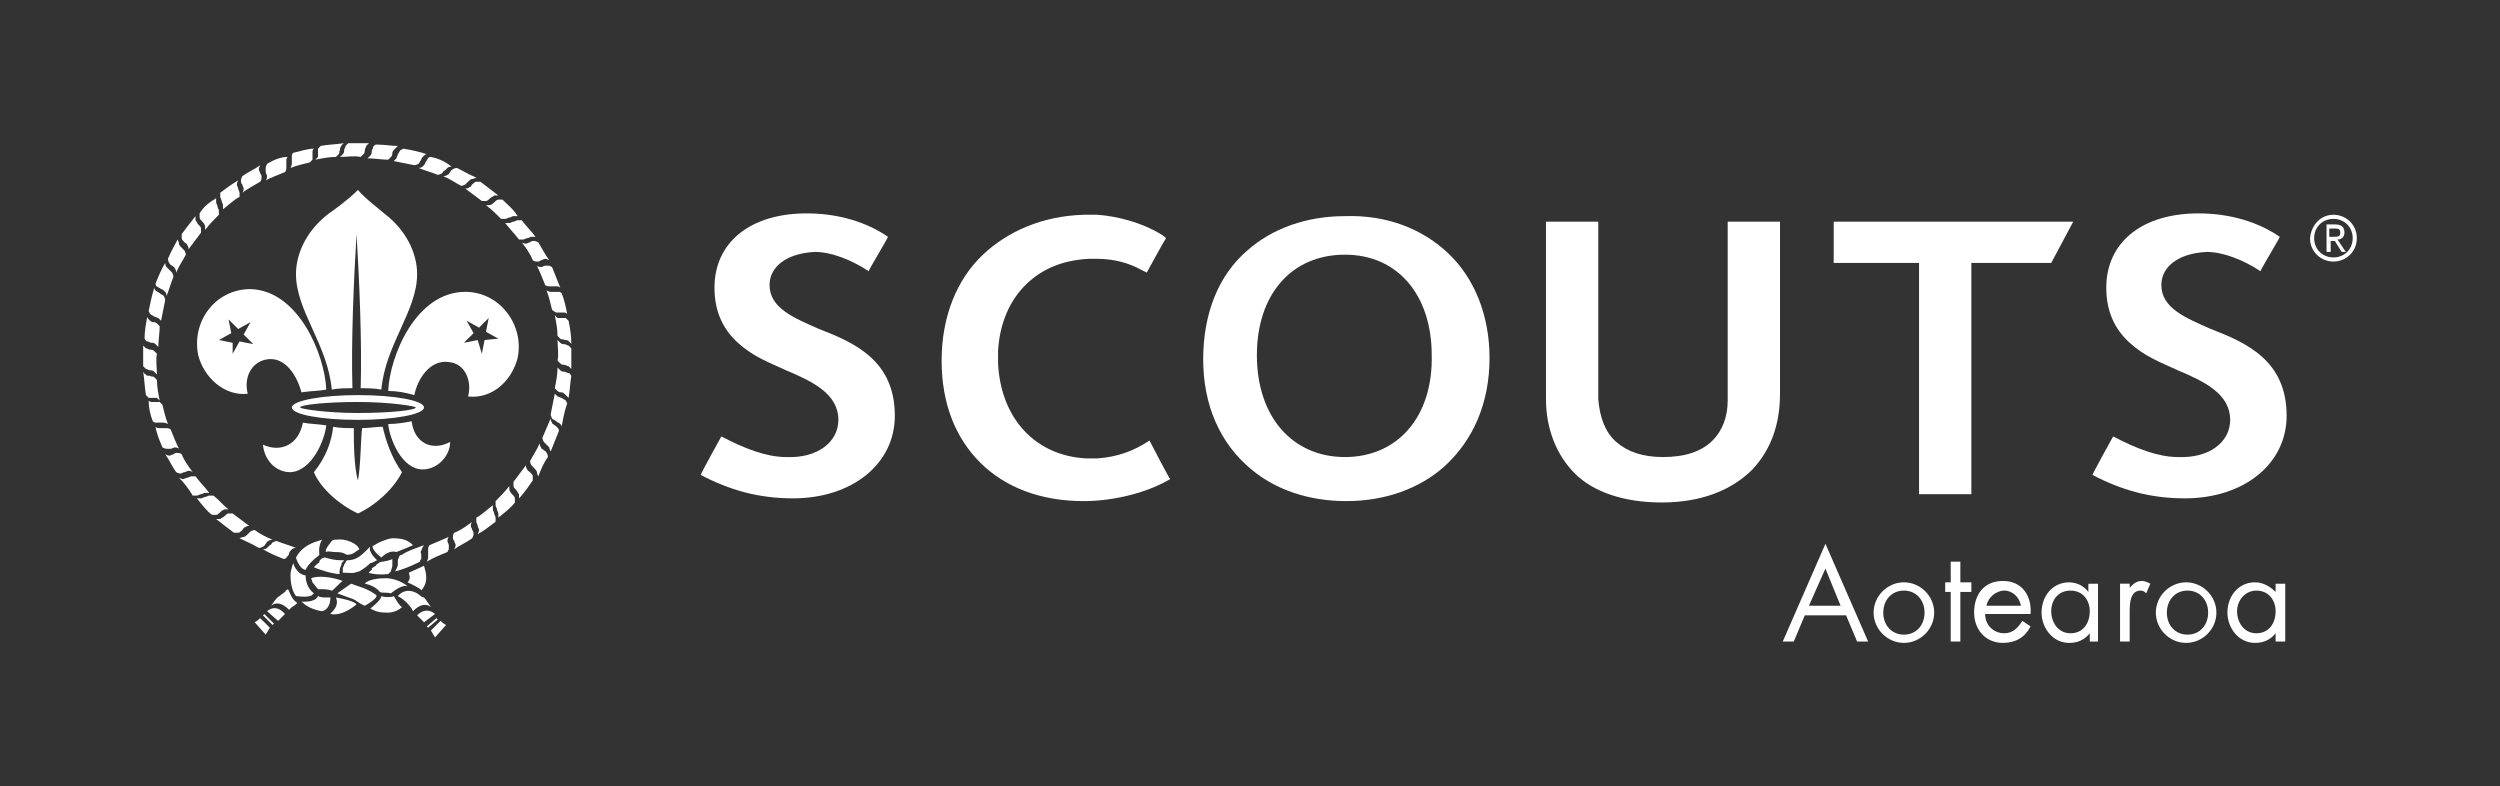<?xml version="1.0" encoding="UTF-8" standalone="no"?>
<svg xmlns:inkscape="http://www.inkscape.org/namespaces/inkscape" xmlns:sodipodi="http://sodipodi.sourceforge.net/DTD/sodipodi-0.dtd" xmlns="http://www.w3.org/2000/svg" xmlns:svg="http://www.w3.org/2000/svg" xmlns:ns="&#38;#38;ns_sfw;" version="1.1" id="Logo_Artwork" x="0px" y="0px" viewBox="0 0 181.6 57.1" style="enable-background:new 0 0 181.6 57.1;" xml:space="preserve"><rect x="0" y="0" width="181.6" height="57.1" fill="#333333" stroke="none"/><defs id="defs98">
	
	
	
</defs>
<style type="text/css" id="style1">
	.st0{fill:none;}
	.st1{fill:#6A2C91;}
	.st2{fill:#FFFFFF;}
	.st3{fill-rule:evenodd;clip-rule:evenodd;fill:#FFFFFF;}
</style>
<rect class="st0" width="181.6" height="57.1" id="rect1" x="0" y="0"></rect><g id="g97">
		<g id="g89">
			<g id="g80">
				<g id="g72">
					<line class="st2" x1="27.6" y1="28.3" x2="27.6" y2="28.3" id="line2"></line>
					<path class="st2" d="M 24.1,28.3" id="path2"></path>
					<path class="st2" d="m 27.7,40.5 c 0,0 -0.8,-0.6 -0.6,-0.9" id="path3"></path>
					<path class="st2" d="M 24.9,42.2 C 24.1,41.9 23.1,41.8 22.6,42 l 0.1,0.3 0.4,0.5 h 0.4 c 0,0 0.3,0 0.6,0.1 0,0.1 0.7,-0.7 0.8,-0.7 z" id="path4"></path>
					<g id="g5">
						<path class="st2" d="m 27.3,10.5 c 0,0 -0.2,0.1 -0.2,0.2 0,0.1 -0.1,0.2 -0.1,0.3 0,0.1 0,0.2 -0.1,0.3 0,0 -0.1,0.1 -0.2,0.2 v 0 c 0.5,0 1,0.1 1.5,0.1 v 0 c 0.1,-0.1 0.2,-0.2 0.2,-0.2 0.1,-0.1 0.1,-0.2 0.1,-0.3 0,-0.1 0.1,-0.2 0.2,-0.3 0.1,-0.1 0.2,-0.2 0.2,-0.2 v 0 c -0.5,0 -1,-0.1 -1.6,-0.1 z" id="path5"></path>
					</g>
					<g id="g6">
						<path class="st2" d="m 29.3,10.8 c 0,0 -0.2,0.1 -0.2,0.1 -0.1,0.1 -0.1,0.2 -0.2,0.3 0,0.1 -0.1,0.2 -0.1,0.3 0,0 -0.1,0.1 -0.2,0.2 v 0 c 0.5,0.1 1,0.2 1.5,0.3 v 0 c 0.1,0 0.3,-0.1 0.3,-0.1 0.1,-0.1 0.1,-0.2 0.2,-0.3 0,-0.1 0.1,-0.2 0.2,-0.3 0.1,-0.1 0.2,-0.1 0.2,-0.1 v 0 C 30.4,11 29.9,10.9 29.3,10.8 Z" id="path6"></path>
					</g>
					<g id="g7">
						<path class="st2" d="m 31.3,11.4 c 0,0 -0.2,0 -0.2,0.1 -0.1,0.1 -0.1,0.2 -0.2,0.3 0,0.1 -0.1,0.2 -0.2,0.3 0,0 -0.1,0.1 -0.3,0.1 v 0 c 0.5,0.2 0.9,0.3 1.4,0.5 v 0 c 0.1,0 0.3,-0.1 0.3,-0.1 0.1,-0.1 0.1,-0.2 0.2,-0.2 0.1,-0.1 0.2,-0.2 0.2,-0.2 0.1,-0.1 0.3,-0.1 0.3,-0.1 v 0 c -0.5,-0.4 -1,-0.6 -1.5,-0.7 z" id="path7"></path>
					</g>
					<g id="g8">
						<path class="st2" d="m 33.2,12.2 c 0,0 -0.2,0 -0.3,0.1 -0.1,0 -0.2,0.2 -0.2,0.2 -0.1,0.1 -0.1,0.2 -0.2,0.2 0,0 -0.1,0.1 -0.3,0.1 v 0 c 0.5,0.2 0.9,0.5 1.3,0.7 v 0 c 0.1,0 0.3,-0.1 0.3,-0.1 0.1,-0.1 0.2,-0.2 0.2,-0.2 0.1,-0.1 0.2,-0.2 0.3,-0.2 0.1,0 0.3,-0.1 0.3,-0.1 v 0 c -0.5,-0.2 -1,-0.5 -1.4,-0.7 z" id="path8"></path>
					</g>
					<g id="g9">
						<path class="st2" d="m 34.9,13.2 c 0,0 -0.2,0 -0.3,0 -0.1,0 -0.2,0.1 -0.3,0.2 -0.1,0.1 -0.1,0.2 -0.2,0.2 0,0 -0.1,0.1 -0.3,0.1 v 0 c 0.4,0.3 0.8,0.6 1.2,0.9 v 0 c 0.1,0 0.3,0 0.3,0 0.1,0 0.2,-0.1 0.3,-0.2 0.1,-0.1 0.2,-0.1 0.3,-0.2 0.1,0 0.3,0 0.3,0 v 0 c -0.4,-0.3 -0.9,-0.7 -1.3,-1 z" id="path9"></path>
					</g>
					<g id="g10">
						<path class="st2" d="m 36.5,14.5 c 0,0 -0.2,0 -0.3,0 -0.1,0 -0.2,0.1 -0.3,0.2 -0.1,0.1 -0.1,0.1 -0.3,0.2 0,0 -0.2,0 -0.3,0 v 0 c 0.4,0.3 0.8,0.7 1.1,1 v 0 c 0.1,0 0.3,0 0.3,0 0.1,0 0.2,-0.1 0.3,-0.1 0.1,0 0.2,-0.1 0.3,-0.1 0.1,0 0.3,0 0.3,0 v 0 c -0.3,-0.5 -0.7,-0.8 -1.1,-1.2 z" id="path10"></path>
					</g>
					<g id="g11">
						<path class="st2" d="m 37.9,16 c 0,0 -0.2,0 -0.3,0 -0.1,0 -0.2,0.1 -0.3,0.1 -0.1,0 -0.2,0.1 -0.3,0.1 0,0 -0.2,0 -0.3,0 v 0 c 0.3,0.4 0.7,0.8 1,1.2 v 0 c 0.1,0 0.3,0 0.3,0 0.1,0 0.2,-0.1 0.3,-0.1 0.1,0 0.2,-0.1 0.3,-0.1 0.1,0 0.3,0 0.3,0 v 0 c -0.3,-0.4 -0.7,-0.8 -1,-1.2 z" id="path11"></path>
					</g>
					<g id="g12">
						<path class="st2" d="m 39.1,17.6 c 0,0 -0.2,-0.1 -0.3,-0.1 -0.1,0 -0.2,0 -0.3,0.1 -0.1,0 -0.2,0.1 -0.3,0.1 0,0 -0.2,0 -0.3,-0.1 v 0 c 0.3,0.4 0.6,0.8 0.8,1.3 v 0 C 38.8,19 39,19 39,19 c 0.1,0 0.2,0 0.3,-0.1 0.1,0 0.2,-0.1 0.3,-0.1 0.1,0 0.3,0.1 0.3,0.1 v 0 c -0.3,-0.4 -0.5,-0.8 -0.8,-1.3 z" id="path12"></path>
					</g>
					<g id="g13">
						<path class="st2" d="m 40.1,19.4 c 0,0 -0.2,-0.1 -0.2,-0.1 -0.1,0 -0.2,0 -0.3,0 -0.1,0 -0.2,0.1 -0.3,0.1 0,0 -0.2,0 -0.3,-0.1 v 0 c 0.2,0.4 0.4,0.9 0.6,1.4 v 0 c 0.1,0.1 0.3,0.1 0.3,0.1 0.1,0 0.2,0 0.3,0 0.1,0 0.3,0 0.3,0 0.1,0 0.2,0.1 0.2,0.1 v 0 c -0.2,-0.5 -0.4,-1 -0.6,-1.5 z" id="path13"></path>
					</g>
					<g id="g14">
						<path class="st2" d="m 40.8,21.3 c 0,0 -0.1,-0.1 -0.2,-0.1 -0.1,0 -0.2,0 -0.3,0 -0.1,0 -0.2,0 -0.3,0 0,0 -0.1,0 -0.3,-0.1 v 0 c 0.2,0.5 0.3,1 0.4,1.4 v 0 c 0.1,0.1 0.3,0.2 0.3,0.2 0.1,0 0.2,0 0.3,0 0.1,0 0.3,0 0.3,0 0.1,0 0.2,0.1 0.2,0.1 v 0 c -0.1,-0.5 -0.2,-1 -0.4,-1.5 z" id="path14"></path>
					</g>
					<g id="g15">
						<path class="st2" d="m 41.3,23.3 c 0,0 -0.1,-0.1 -0.2,-0.2 -0.1,0 -0.2,0 -0.3,0 -0.1,0 -0.2,0 -0.3,0 0,0 -0.1,-0.1 -0.2,-0.2 v 0 c 0.1,0.5 0.2,1 0.2,1.5 v 0 c 0.1,0.1 0.2,0.2 0.2,0.2 0.1,0.1 0.2,0 0.3,0.1 0.1,0 0.3,0 0.3,0.1 0.1,0 0.2,0.2 0.2,0.2 v 0 c 0,-0.7 -0.1,-1.2 -0.2,-1.7 z" id="path15"></path>
					</g>
					<g id="g16">
						<path class="st2" d="m 41.5,25.3 c 0,0 -0.1,-0.1 -0.2,-0.2 -0.1,0 -0.2,-0.1 -0.3,-0.1 -0.1,0 -0.2,0 -0.3,-0.1 0,0 -0.1,-0.1 -0.2,-0.2 v 0 c 0,0.5 0.1,1 0,1.5 v 0 c 0.1,0.1 0.2,0.2 0.2,0.2 0.1,0.1 0.2,0.1 0.3,0.1 0.1,0 0.2,0.1 0.3,0.1 0.1,0.1 0.2,0.2 0.2,0.2 v 0 c 0,-0.4 0,-1 0,-1.5 z" id="path16"></path>
					</g>
					<g id="g17">
						<path class="st2" d="m 41.5,27.3 c 0,0 -0.1,-0.2 -0.2,-0.2 -0.1,0 -0.2,-0.1 -0.3,-0.1 -0.1,0 -0.2,0 -0.3,-0.1 0,0 -0.1,-0.1 -0.2,-0.2 v 0 c 0,0.5 -0.1,1 -0.2,1.5 v 0 c 0.1,0.1 0.2,0.2 0.2,0.2 0.1,0.1 0.2,0.1 0.3,0.1 0.1,0 0.2,0.1 0.3,0.2 0.1,0.1 0.2,0.2 0.2,0.2 v 0 c 0.1,-0.5 0.1,-1 0.2,-1.6 z" id="path17"></path>
					</g>
					<g id="g18">
						<path class="st2" d="m 41.2,29.3 c 0,0 -0.1,-0.2 -0.1,-0.2 C 41,29 40.9,29 40.8,28.9 c -0.1,0 -0.2,-0.1 -0.3,-0.1 0,0 -0.1,-0.1 -0.2,-0.2 v 0 c -0.1,0.5 -0.2,1 -0.3,1.5 v 0 c 0,0.1 0.1,0.3 0.1,0.3 0.1,0.1 0.2,0.1 0.3,0.2 0.1,0.1 0.2,0.1 0.3,0.2 0.1,0.1 0.1,0.2 0.1,0.2 v 0 c 0.1,-0.6 0.2,-1.1 0.4,-1.7 z" id="path18"></path>
					</g>
					<g id="g19">
						<path class="st2" d="m 40.6,31.3 c 0,0 0,-0.2 -0.1,-0.2 0,-0.1 -0.2,-0.2 -0.2,-0.2 -0.1,-0.1 -0.2,-0.1 -0.2,-0.2 0,0 -0.1,-0.1 -0.1,-0.3 v 0 c -0.2,0.5 -0.4,0.9 -0.6,1.4 v 0 c 0,0.1 0.1,0.3 0.1,0.3 0.1,0.1 0.2,0.2 0.2,0.2 0.1,0.1 0.2,0.2 0.2,0.2 0,0.1 0.1,0.3 0.1,0.3 v 0 c 0.2,-0.5 0.4,-1 0.6,-1.5 z" id="path19"></path>
					</g>
					<g id="g20">
						<path class="st2" d="m 39.8,33.2 c 0,0 0,-0.2 -0.1,-0.3 0,-0.1 -0.2,-0.2 -0.2,-0.2 -0.1,-0.1 -0.2,-0.1 -0.2,-0.2 0,0 -0.1,-0.1 -0.1,-0.3 v 0 c -0.2,0.5 -0.5,0.9 -0.7,1.3 v 0 c 0,0.1 0.1,0.3 0.1,0.3 0.1,0.1 0.2,0.2 0.2,0.2 0.1,0.1 0.2,0.2 0.2,0.3 0,0.1 0.1,0.3 0.1,0.3 v 0 c 0.2,-0.5 0.4,-1 0.7,-1.4 z" id="path20"></path>
					</g>
					<g id="g21">
						<path class="st2" d="m 38.7,34.9 c 0,0 0,-0.2 0,-0.3 0,-0.1 -0.1,-0.2 -0.2,-0.3 -0.1,-0.1 -0.2,-0.1 -0.2,-0.2 0,0 -0.1,-0.1 -0.1,-0.3 v 0 c -0.3,0.4 -0.6,0.8 -0.9,1.2 v 0 c 0,0.1 0,0.3 0,0.3 0,0.1 0.1,0.2 0.2,0.3 0.1,0.1 0.1,0.2 0.2,0.3 0,0.1 0,0.3 0,0.3 v 0 c 0.4,-0.4 0.7,-0.9 1,-1.3 z" id="path21"></path>
					</g>
					<g id="g22">
						<path class="st2" d="m 37.4,36.5 c 0,0 0,-0.2 0,-0.3 0,-0.1 -0.1,-0.2 -0.2,-0.3 -0.1,-0.1 -0.1,-0.1 -0.2,-0.3 0,0 0,-0.2 0,-0.3 v 0 c -0.3,0.4 -0.7,0.8 -1,1.1 v 0 c 0,0.1 0,0.3 0,0.3 0,0.1 0.1,0.2 0.1,0.3 0,0.1 0.1,0.2 0.1,0.3 0,0.1 0,0.3 0,0.3 v 0 c 0.5,-0.4 0.9,-0.7 1.2,-1.1 z" id="path22"></path>
					</g>
					<g id="g23">
						<path class="st2" d="m 36,37.9 c 0,0 0,-0.2 0,-0.3 0,-0.1 -0.1,-0.2 -0.1,-0.3 0,-0.1 -0.1,-0.2 -0.1,-0.3 0,0 0,-0.2 0,-0.3 v 0 C 35.4,37 35,37.4 34.6,37.6 v 0 c 0,0.1 0,0.3 0,0.3 0,0.1 0.1,0.2 0.1,0.3 0,0.1 0.1,0.2 0.1,0.3 0,0.1 -0.1,0.3 -0.1,0.3 v 0 c 0.4,-0.2 0.9,-0.6 1.3,-0.9 z" id="path23"></path>
					</g>
					<g id="g24">
						<path class="st2" d="m 34.3,39.1 c 0,0 0.1,-0.2 0.1,-0.3 0,-0.1 0,-0.2 -0.1,-0.3 0,-0.1 -0.1,-0.2 -0.1,-0.3 0,0 0,-0.2 0.1,-0.3 v 0 c -0.4,0.3 -0.8,0.6 -1.3,0.8 v 0 c -0.1,0.1 -0.1,0.3 -0.1,0.3 0,0.1 0,0.2 0.1,0.3 0,0.1 0.1,0.2 0.1,0.3 0,0.1 -0.1,0.3 -0.1,0.3 v 0 c 0.4,-0.3 0.9,-0.5 1.3,-0.8 z" id="path24"></path>
					</g>
					<g id="g25">
						<path class="st2" d="m 32.5,40.1 c 0,0 0.1,-0.2 0.1,-0.2 0,-0.1 0,-0.2 0,-0.3 0,-0.1 -0.1,-0.2 -0.1,-0.3 0,0 0,-0.2 0.1,-0.3 v 0 c -0.5,0.2 -0.9,0.4 -1.4,0.6 v 0 c -0.1,0.1 -0.1,0.3 -0.1,0.3 0,0.1 0,0.2 0,0.3 0,0.1 0,0.3 0,0.3 0,0.1 -0.1,0.3 -0.1,0.3 v 0 c 0.5,-0.3 1,-0.5 1.5,-0.7 z" id="path25"></path>
					</g>
					<g id="g26">
						<path class="st2" d="m 30.5,40.8 c 0,0 0,-0.1 0.1,-0.2 0,-0.1 0,-0.2 0,-0.3 0,-0.1 -0.1,-0.2 0,-0.3 0,0 0.1,-0.3 0.2,-0.4 v 0 c -0.5,0.2 -1.2,0.4 -1.6,0.7 v 0 c -0.1,0 -0.2,0.1 -0.2,0.1 0,0.1 -0.1,0.2 -0.1,0.3 0,0.1 0,0.2 0,0.3 0,0.2 -0.2,0.5 -0.2,0.5 v 0 c 0.5,-0.1 1.2,-0.4 1.6,-0.6 z" id="path26"></path>
					</g>
					<g id="g27">
						<path class="st2" d="m 20.6,40.6 c 0,0 0.2,0 0.2,-0.1 0.1,-0.1 0.2,-0.2 0.2,-0.3 0,-0.1 0.1,-0.2 0.2,-0.3 0,0 0.1,-0.1 0.3,-0.1 v 0 C 21,39.6 20.6,39.5 20.1,39.3 v 0 c -0.1,0 -0.3,0.1 -0.3,0.1 -0.1,0.1 -0.1,0.2 -0.2,0.2 -0.1,0.1 -0.2,0.2 -0.2,0.2 -0.1,0.1 -0.3,0.1 -0.3,0.1 v 0 c 0.5,0.3 1,0.5 1.5,0.7 z" id="path27"></path>
					</g>
					<g id="g28">
						<path class="st2" d="m 18.8,39.8 c 0,0 0.2,0 0.3,-0.1 0.1,0 0.2,-0.2 0.2,-0.2 0.1,-0.1 0.1,-0.2 0.2,-0.2 0,0 0.1,-0.1 0.3,-0.1 v 0 C 19.3,39 18.9,38.8 18.5,38.5 v 0 c -0.1,0 -0.3,0.1 -0.3,0.1 -0.1,0.1 -0.2,0.2 -0.2,0.2 -0.1,0.1 -0.2,0.2 -0.3,0.2 -0.1,0 -0.3,0.1 -0.3,0.1 v 0 c 0.4,0.2 0.9,0.4 1.4,0.7 z" id="path28"></path>
					</g>
					<g id="g29">
						<path class="st2" d="m 17,38.7 c 0,0 0.2,0 0.3,0 0.1,0 0.2,-0.1 0.3,-0.2 0.1,-0.1 0.1,-0.2 0.2,-0.2 0,0 0.1,-0.1 0.3,-0.1 v 0 c -0.4,-0.3 -0.8,-0.6 -1.2,-0.9 v 0 c -0.1,0 -0.3,0 -0.3,0 -0.1,0 -0.2,0.1 -0.3,0.2 -0.1,0.1 -0.2,0.1 -0.3,0.2 -0.1,0 -0.3,0 -0.3,0 v 0 c 0.5,0.4 0.9,0.7 1.3,1 z" id="path29"></path>
					</g>
					<g id="g30">
						<path class="st2" d="m 15.4,37.4 c 0,0 0.2,0 0.3,0 0.1,0 0.2,-0.1 0.3,-0.2 0.1,-0.1 0.1,-0.1 0.3,-0.2 0,0 0.2,0 0.3,0 v 0 c -0.4,-0.3 -0.7,-0.7 -1.1,-1 v 0 c -0.1,0 -0.3,0 -0.3,0 -0.1,0 -0.2,0.1 -0.3,0.1 -0.1,0 -0.2,0.1 -0.3,0.1 -0.1,0 -0.3,0 -0.3,0 v 0 c 0.4,0.5 0.7,0.9 1.1,1.2 z" id="path30"></path>
					</g>
					<g id="g31">
						<path class="st2" d="m 14,36 c 0,0 0.2,0 0.3,0 0.1,0 0.2,-0.1 0.3,-0.1 0.1,0 0.2,-0.1 0.3,-0.1 0,0 0.2,0 0.3,0 v 0 c -0.3,-0.4 -0.7,-0.8 -1,-1.2 v 0 c -0.1,0 -0.3,0 -0.3,0 -0.1,0 -0.2,0.1 -0.3,0.1 -0.1,0 -0.2,0.1 -0.3,0.1 -0.1,0 -0.3,-0.1 -0.3,-0.1 v 0 c 0.4,0.4 0.7,0.8 1,1.3 z" id="path31"></path>
					</g>
					<g id="g32">
						<path class="st2" d="m 12.8,34.3 c 0,0 0.2,0.1 0.3,0.1 0.1,0 0.2,-0.1 0.3,-0.1 0.1,0 0.2,-0.1 0.3,-0.1 0,0 0.2,0 0.3,0.1 v 0 C 13.7,33.9 13.4,33.5 13.2,33 v 0 c -0.1,-0.1 -0.3,-0.1 -0.3,-0.1 -0.1,0 -0.2,0 -0.3,0.1 -0.1,0 -0.2,0.1 -0.3,0.1 C 12.2,33.1 12,33 12,33 v 0 c 0.3,0.4 0.5,0.9 0.8,1.3 z" id="path32"></path>
					</g>
					<g id="g33">
						<path class="st2" d="m 11.8,32.5 c 0,0 0.2,0.1 0.3,0.1 0.1,0 0.2,0 0.3,0 0.1,0 0.2,-0.1 0.3,-0.1 0,0 0.2,0 0.3,0.1 v 0 c -0.2,-0.4 -0.4,-0.9 -0.6,-1.4 v 0 c -0.1,-0.1 -0.3,-0.1 -0.3,-0.1 -0.1,0 -0.2,0 -0.3,0 -0.1,0 -0.2,0 -0.3,0 -0.1,0 -0.2,-0.1 -0.2,-0.1 v 0 c 0.1,0.6 0.3,1 0.5,1.5 z" id="path33"></path>
					</g>
					<g id="g34">
						<path class="st2" d="m 11.1,30.6 c 0,0 0.1,0.1 0.2,0.1 0.1,0 0.2,0 0.3,0 0.1,0 0.2,0 0.3,0 0,0 0.1,0 0.3,0.1 v 0 c -0.2,-0.5 -0.3,-1 -0.4,-1.4 v 0 c -0.1,-0.1 -0.2,-0.2 -0.2,-0.2 -0.1,0 -0.2,0 -0.3,0 -0.1,0 -0.3,0 -0.3,0 -0.1,0 -0.2,-0.1 -0.2,-0.1 v 0 c 0,0.5 0.1,1 0.3,1.5 z" id="path34"></path>
					</g>
					<g id="g35">
						<path class="st2" d="m 10.6,28.7 c 0,0 0.1,0.1 0.2,0.2 0.1,0 0.2,0 0.3,0 0.1,0 0.2,0 0.3,0 0,0 0.1,0.1 0.2,0.2 v 0 c -0.1,-0.5 -0.2,-1 -0.2,-1.5 v 0 c -0.1,-0.1 -0.2,-0.2 -0.2,-0.2 -0.1,-0.1 -0.2,0 -0.3,-0.1 -0.1,0 -0.3,0 -0.3,-0.1 -0.1,0 -0.2,-0.2 -0.2,-0.2 v 0 c 0.1,0.6 0.1,1.1 0.2,1.7 z" id="path35"></path>
					</g>
					<g id="g36">
						<path class="st2" d="m 10.4,26.6 c 0,0 0.1,0.1 0.2,0.2 0.1,0 0.2,0.1 0.3,0.1 0.1,0 0.2,0 0.3,0.1 0,0 0.1,0.1 0.2,0.2 v 0 c 0,-0.5 -0.1,-1 0,-1.5 v 0 c -0.1,-0.1 -0.2,-0.2 -0.2,-0.2 -0.1,-0.1 -0.2,-0.1 -0.3,-0.1 -0.1,0 -0.2,-0.1 -0.3,-0.1 -0.1,-0.1 -0.2,-0.2 -0.2,-0.2 v 0 c 0,0.5 0,1 0,1.5 z" id="path36"></path>
					</g>
					<g id="g37">
						<path class="st2" d="m 10.5,24.6 c 0,0 0.1,0.2 0.2,0.2 0.1,0 0.2,0.1 0.3,0.1 0.1,0 0.2,0 0.3,0.1 0,0 0.1,0.1 0.2,0.2 v 0 c 0,-0.5 0.1,-1 0.1,-1.5 v 0 C 11.5,23.6 11.4,23.5 11.4,23.5 11.3,23.4 11.2,23.4 11.1,23.4 11,23.4 10.9,23.3 10.8,23.2 10.7,23.1 10.7,23 10.7,23 v 0 c -0.1,0.5 -0.2,1.1 -0.2,1.6 z" id="path37"></path>
					</g>
					<g id="g38">
						<path class="st2" d="m 10.8,22.6 c 0,0 0.1,0.2 0.1,0.2 0.1,0.1 0.2,0.1 0.3,0.2 0.1,0 0.2,0.1 0.3,0.1 0,0 0.1,0.1 0.2,0.2 v 0 c 0.1,-0.5 0.2,-1 0.3,-1.5 v 0 C 12,21.7 11.9,21.5 11.9,21.5 11.8,21.4 11.7,21.4 11.6,21.3 11.5,21.2 11.4,21.2 11.3,21.1 11.2,21 11.2,20.9 11.2,20.9 v 0 c -0.2,0.7 -0.3,1.2 -0.4,1.7 z" id="path38"></path>
					</g>
					<g id="g39">
						<path class="st2" d="m 11.3,20.6 c 0,0 0,0.2 0.1,0.2 0.1,0.1 0.2,0.1 0.3,0.2 0.1,0 0.2,0.1 0.3,0.2 0,0 0.1,0.1 0.1,0.3 v 0 c 0.2,-0.5 0.3,-0.9 0.5,-1.4 v 0 C 12.6,20 12.5,19.8 12.5,19.8 12.4,19.7 12.3,19.6 12.3,19.6 12.2,19.5 12.1,19.4 12.1,19.4 12,19.3 12,19.1 12,19.1 v 0 c -0.3,0.5 -0.5,1 -0.7,1.5 z" id="path39"></path>
					</g>
					<g id="g40">
						<path class="st2" d="m 12.2,18.8 c 0,0 0,0.2 0.1,0.3 0,0.1 0.2,0.2 0.2,0.2 0.1,0.1 0.2,0.1 0.2,0.2 0,0 0.1,0.1 0.1,0.3 v 0 c 0.2,-0.5 0.5,-0.9 0.7,-1.3 v 0 c 0,-0.1 -0.1,-0.3 -0.1,-0.3 C 13.3,18.1 13.2,18 13.2,18 13.1,17.9 13,17.8 13,17.7 13,17.6 12.9,17.4 12.9,17.4 v 0 c -0.2,0.4 -0.5,0.9 -0.7,1.4 z" id="path40"></path>
					</g>
					<g id="g41">
						<path class="st2" d="m 13.2,17 c 0,0 0,0.2 0,0.3 0,0.1 0.1,0.2 0.2,0.3 0.1,0.1 0.2,0.1 0.2,0.2 0,0 0.1,0.1 0.1,0.3 v 0 c 0.3,-0.4 0.6,-0.8 0.9,-1.2 v 0 c 0,-0.1 0,-0.3 0,-0.3 0,-0.1 -0.1,-0.2 -0.2,-0.3 -0.1,-0.1 -0.1,-0.2 -0.2,-0.3 0,-0.1 0,-0.3 0,-0.3 v 0 c -0.4,0.5 -0.7,0.9 -1,1.3 z" id="path41"></path>
					</g>
					<g id="g42">
						<path class="st2" d="m 14.5,15.5 c 0,0 0,0.2 0,0.3 0,0.1 0.1,0.2 0.2,0.3 0.1,0.1 0.1,0.1 0.2,0.3 0,0 0,0.1 0,0.3 v 0 c 0.3,-0.4 0.7,-0.8 1,-1.1 v 0 c 0,-0.1 0,-0.3 0,-0.3 0,-0.1 -0.1,-0.2 -0.1,-0.3 0,-0.1 -0.1,-0.2 -0.1,-0.3 0,-0.1 0,-0.3 0,-0.3 v 0 c -0.5,0.3 -0.9,0.6 -1.2,1.1 z" id="path42"></path>
					</g>
					<g id="g43">
						<path class="st2" d="m 16,14 c 0,0 0,0.2 0,0.3 0,0.1 0.1,0.2 0.1,0.3 0,0.1 0.1,0.2 0.1,0.3 0,0 0,0.2 0,0.3 v 0 c 0.4,-0.3 0.8,-0.7 1.2,-0.9 v 0 c 0,-0.1 0,-0.3 0,-0.3 0,-0.1 -0.1,-0.2 -0.1,-0.3 0,-0.1 -0.1,-0.2 -0.1,-0.3 0,-0.1 0.1,-0.3 0.1,-0.3 v 0 C 16.8,13.4 16.4,13.7 16,14 Z" id="path43"></path>
					</g>
					<g id="g44">
						<path class="st2" d="m 17.6,12.8 c 0,0 -0.1,0.2 -0.1,0.3 0,0.1 0,0.2 0.1,0.3 0,0.1 0.1,0.2 0.1,0.3 0,0 0,0.2 -0.1,0.3 v 0 c 0.4,-0.3 0.8,-0.5 1.3,-0.8 v 0 C 19,13.1 19,12.9 19,12.9 c 0,-0.1 0,-0.2 -0.1,-0.3 0,-0.1 -0.1,-0.2 -0.1,-0.3 0,-0.1 0.1,-0.3 0.1,-0.3 v 0 c -0.4,0.3 -0.9,0.5 -1.3,0.8 z" id="path44"></path>
					</g>
					<g id="g45">
						<path class="st2" d="m 19.4,11.9 c 0,0 -0.1,0.2 -0.1,0.3 0,0.1 0,0.2 0,0.3 0,0.1 0.1,0.2 0.1,0.3 0,0 0,0.2 -0.1,0.3 v 0 c 0.4,-0.2 0.9,-0.4 1.4,-0.6 v 0 c 0.1,-0.1 0.1,-0.3 0.1,-0.3 0,-0.1 0,-0.2 0,-0.3 0,-0.1 0,-0.2 0,-0.3 0,-0.1 0.1,-0.2 0.1,-0.2 v 0 c -0.5,0 -1,0.2 -1.5,0.5 z" id="path45"></path>
					</g>
					<g id="g46">
						<path class="st2" d="m 21.3,11.1 c 0,0 -0.1,0.1 -0.1,0.2 0,0.1 0,0.2 0,0.3 0,0.1 0,0.2 0,0.3 0,0 0,0.1 -0.1,0.3 v 0 c 0.5,-0.2 1,-0.3 1.4,-0.4 v 0 c 0.1,-0.1 0.2,-0.2 0.2,-0.2 0,-0.1 0,-0.2 0,-0.3 0,-0.1 0,-0.3 0,-0.3 0,-0.1 0.1,-0.2 0.1,-0.2 v 0 c -0.5,0 -1,0.2 -1.5,0.3 z" id="path46"></path>
					</g>
					<g id="g47">
						<path class="st2" d="m 23.3,10.6 c 0,0 -0.1,0.1 -0.2,0.2 0,0.1 0,0.2 0,0.3 0,0.1 0,0.2 0,0.3 0,0 -0.1,0.1 -0.2,0.2 v 0 c 0.5,-0.1 1,-0.2 1.5,-0.2 v 0 c 0.1,-0.1 0.2,-0.2 0.2,-0.2 0.1,-0.1 0,-0.2 0.1,-0.3 0,-0.1 0,-0.2 0.1,-0.3 0,-0.1 0.2,-0.2 0.2,-0.2 v 0 c -0.7,0.1 -1.2,0.1 -1.7,0.2 z" id="path47"></path>
					</g>
					<g id="g48">
						<path class="st2" d="m 25.3,10.4 c 0,0 -0.1,0.1 -0.2,0.2 0,0.1 -0.1,0.2 -0.1,0.3 0,0.1 0,0.2 -0.1,0.3 0,0 -0.1,0.1 -0.2,0.2 v 0 c 0.5,0 1,-0.1 1.5,0 v 0 c 0.1,-0.1 0.2,-0.2 0.2,-0.2 0.1,-0.1 0.1,-0.2 0.1,-0.3 0,-0.1 0.1,-0.2 0.1,-0.3 0.1,-0.1 0.2,-0.2 0.2,-0.2 v 0 c -0.5,0 -1,0 -1.5,0 z" id="path48"></path>
					</g>
					<g id="g49">
						<path class="st2" d="m 21.5,40.5 c 0,0 0.2,0.8 0.7,0.9 0.1,-0.3 0.6,-0.8 0.9,-1 l 0.1,-0.1 c -0.1,-0.7 0.2,-1.1 0.2,-1.1 l -0.3,0.1 c -0.7,0.2 -1.3,0.6 -1.6,1.2 z" id="path49"></path>
					</g>
					<g id="g50">
						<path class="st2" d="m 22.5,43.3 c 0.1,0 0.2,-0.1 0.3,-0.2 v 0 c -0.4,-0.3 -0.6,-0.8 -0.6,-1.3 -0.7,-0.1 -0.9,-0.9 -0.9,-0.9 v 0 c -0.1,0.3 -0.2,0.6 -0.2,0.9 0,0.5 0.1,1.1 0.4,1.5 v 0 c 0.1,0 0.6,0.1 1,0 z" id="path50"></path>
					</g>
					<g id="g51">
						<path class="st2" d="m 24,43.4 c -0.1,0 -0.2,0 -0.3,0 -0.2,0 -0.4,0 -0.6,-0.1 v 0 c -0.2,0.5 -1.2,0.4 -1.2,0.4 v 0 c 0.4,0.4 0.9,0.6 1.5,0.7 v 0 c 0,0 0.6,-0.1 0.6,-1 z" id="path51"></path>
					</g>
					<g id="g52">
						<path class="st2" d="m 24.4,43.4 c 0,0 0,0 0,0 l 0.5,0.1 c 0.9,0.2 1,0.4 1,0.4 v 0 c 0,0 -1,0.9 -1.9,0.7 v 0 c 0,-0.1 0.7,-0.5 0.4,-1.2 v 0" id="path52"></path>
					</g>
					<g id="g53">
						<path class="st2" d="M 27.3,43.2 C 26.6,42.7 26,42.6 25.5,42.4 v 0 l -1,0.7 1.1,0.4 c 0.3,0.1 0.4,0.3 0.9,0.5 0,0 1.1,-0.6 0.8,-0.8 z" id="path53"></path>
					</g>
					<g id="g54">
						<path class="st2" d="m 29.2,44.1 c -0.4,0.4 -1,0.4 -1,0.4 -0.4,0 -0.8,0 -1.3,-0.3 0,0 0.8,-0.6 0.8,-0.9 0.2,0.1 0.8,0.1 0.9,0 0.1,0.1 0.3,0.6 0.6,0.8 z" id="path54"></path>
					</g>
					<g id="g55">
						<path class="st2" d="m 27.7,40.5 c 0.4,-0.4 0.8,-0.5 1.1,-0.4 1,-0.4 1.2,-0.5 1.2,-0.5 v 0 c -0.4,-0.4 -0.8,-0.5 -1.5,-0.5 -0.3,0 -1.3,0.4 -1.4,0.6" id="path55"></path>
					</g>
					<g id="g56">
						<path class="st2" d="m 27.4,40.7 c 0,0 -0.7,-0.6 -0.5,-1 -0.7,0.7 -1,1 -1.7,1 v 0 c -0.2,0 0,0 0,0 -0.1,0.1 -0.1,0.2 -0.2,0.3 0,0.1 -0.1,0.2 -0.1,0.3 0,0.3 0,0.3 0,0.3 v 0 c 0.7,0 0.6,0.1 1.2,-0.1 0,0 0.4,-0.2 0.8,-0.6 0.2,0 0.4,-0.2 0.5,-0.2 z" id="path56"></path>
					</g>
					<g id="g57">
						<path class="st2" d="m 24.7,41.7 c 0,0 -0.1,0 0,-0.4 0,-0.1 0.1,-0.2 0.1,-0.3 0,-0.1 0.1,-0.2 0.2,-0.3 0,0 -0.1,0.1 0,0 h -0.2 c -0.5,0 -0.8,-0.1 -1.2,-0.2 v 0 c -0.1,0 0,0 0,0 -0.2,0 -0.4,0.2 -0.4,0.3 0,0.1 -0.1,0.1 -0.2,0.2 0,0 -0.2,0.2 -0.2,0.2 v 0 c 0.4,0.2 1.4,0.5 1.9,0.5 z" id="path57"></path>
					</g>
					<g id="g59">
						<g id="g58">
							<path class="st2" d="m 24.1,39.3 c 0.1,-0.1 0.2,-0.1 0.4,-0.1 0.6,-0.1 1.5,0.3 1.6,0.7 l -0.3,0.2 c -0.2,0.2 -0.6,0.2 -0.6,0.2 L 25,40.2 c -0.2,-0.1 -0.5,-0.1 -0.7,-0.1 -0.2,0 -0.5,-0.1 -0.6,0 v 0 c -0.2,-0.1 0.4,-0.8 0.4,-0.8 z" id="path58"></path>
						</g>
					</g>
					<g id="g60">
						<path class="st2" d="m 21.6,43.8 c -0.2,0.2 -0.4,0.3 -0.4,0.3 L 21,44.3 v 0 c 0,0 -0.7,-0.8 -1.3,-0.3 v 0 c 0.2,-0.3 0.4,-0.6 0.6,-0.7 0.1,-0.1 0.3,-0.2 0.5,-0.4 h -0.1 c 0.1,0 0.2,-0.1 0.2,-0.1 0.1,0 0.2,0.7 0.7,1 z" id="path59"></path>
					</g>
					<g id="g61">
						<path class="st2" d="m 19.4,44.4 c 0.7,-0.6 1.3,0.2 1.3,0.2 l -0.5,0.5 z" id="path60"></path>
					</g>
					<g id="g62">
						<polygon class="st2" points="19.2,44.6 19.1,44.7 19.8,45.4 19.9,45.3 " id="polygon61"></polygon>
					</g>
					<g id="g63">
						<path class="st2" d="m 18.9,44.9 c -0.2,0.2 -0.4,0.3 -0.4,0.3 l 0.8,0.9 0.3,-0.5 z" id="path62"></path>
					</g>
					<g id="g64">
						<path class="st2" d="m 32,45.1 c 0.2,0.2 0.4,0.3 0.4,0.3 l -0.8,0.9 -0.3,-0.5 z" id="path63"></path>
					</g>
					<g id="g65">
						<polygon class="st2" points="31,45.5 31.1,45.6 31.8,45 31.7,44.9 " id="polygon64"></polygon>
					</g>
					<g id="g66">
						<path class="st2" d="m 31.6,44.6 c -0.7,-0.6 -1.3,0.1 -1.3,0.1 l 0.5,0.5 z" id="path65"></path>
					</g>
					<g id="g67">
						<path class="st2" d="m 30.3,43.1 c -0.9,-0.5 -1.4,0.2 -1.4,0.2 v 0 c 0.6,0.3 1,0.9 1,0.9 l 0.1,0.2 v 0 c 0,0 0.7,-0.8 1.3,-0.3 v 0 c -0.2,-0.3 -0.4,-0.6 -0.5,-0.7 -0.2,0 -0.3,-0.2 -0.5,-0.3 z" id="path66"></path>
					</g>
					<g id="g68">
						<path class="st2" d="m 26.8,41.6 c -0.1,0 0.5,0.2 1.4,0.1 v 0 c 0,0 0.1,-0.1 0.2,-0.2 0,-0.1 0.1,-0.3 0.1,-0.4 0,-0.1 0,-0.1 0,-0.3 0,0 0,-0.1 0,-0.2 v 0 c -0.1,0.1 -0.7,0.2 -0.7,0.2 -0.2,0 -0.3,0.1 -0.3,0.1 -0.1,0.1 -0.2,0.1 -0.2,0.2 0,0 -0.2,0.1 -0.3,0.2 0.1,0.1 -0.2,0.2 -0.2,0.3 z" id="path67"></path>
					</g>
					<g id="g69">
						<path class="st2" d="m 30.6,42.9 c 0.6,-0.7 0.3,-1.4 0.2,-1.8 l -1.1,0.5 c 0,0.1 0.2,0.4 -0.1,0.7 0,0 1.1,0.5 1,0.6 z" id="path68"></path>
					</g>
					<g id="g71">
						<g id="g70">
							<path class="st2" d="m 28.4,43.1 c 0,0 0.8,-0.7 1.2,-0.5 L 29.5,42.5 C 29.1,42.2 28.5,42 28,42 c -0.5,0 -1.3,0.1 -1.5,0.4 0,0 0.7,0.1 1.1,0.6 0.2,0.1 0.4,0 0.8,0.1 z" id="path69"></path>
						</g>
					</g>
				</g>
				<g id="g79">
					<path class="st2" d="m 16.9,25.7 0.5,-0.9 1,0.2 -0.7,-0.7 0.5,-0.9 -0.9,0.5 -0.7,-0.7 0.2,1 -0.9,0.5 1,0.2 z m 6.8,2.6 v 0 c -0.5,0.1 -1.2,0.1 -1.8,0.2 -0.3,-1.1 -1.1,-2.6 -2.5,-2.4 -1.2,0.2 -1.7,1.4 -1.4,2.5 -1.7,0.2 -3.2,-1.2 -3.6,-2.8 -0.5,-2.4 1.2,-4.8 3.8,-4.8 3.5,0.1 5.4,4.8 5.5,7.3 z" id="path72"></path>
					<path class="st2" d="m 35,25.7 0.2,-1 1,-0.1 -0.9,-0.5 0.2,-1 -0.7,0.7 -0.9,-0.5 0.5,0.9 -0.7,0.7 1,-0.2 z m -6.8,2.7 c 0.1,-2.5 2,-7.2 5.6,-7.2 2.5,0 4.3,2.4 3.8,4.8 -0.4,1.6 -1.8,3 -3.6,2.8 0.3,-1.1 -0.2,-2.4 -1.4,-2.5 -1.4,-0.2 -2.3,1.3 -2.5,2.4 -0.7,-0.2 -1.3,-0.3 -1.9,-0.3 z" id="path73"></path>
					<path class="st2" d="m 26,30 c 2.3,0 4.2,-0.2 4.2,-0.4 0,-0.1 -1.9,-0.4 -4.2,-0.4 -2.3,0 -4.2,0.2 -4.2,0.4 0,0.1 1.9,0.4 4.2,0.4 z m 0,0.5 c -2.7,0 -4.8,-0.4 -4.8,-0.9 0,-0.5 2.2,-0.9 4.8,-0.9 2.7,0 4.8,0.4 4.8,0.9 0,0.5 -2.2,0.9 -4.8,0.9 z" id="path74"></path>
					<g id="g75">
						<path class="st2" d="m 29.9,30.6 c -0.5,0.1 -1.1,0.2 -1.7,0.2 v 0 c 0.1,1.1 1,3.3 2.5,3.3 1.1,0 2,-1 2,-2 -1.3,0.7 -2.6,0.1 -2.8,-1.5 z" id="path75"></path>
					</g>
					<g id="g76">
						<path class="st2" d="M 23.7,30.9 C 23.1,30.8 22.5,30.8 22,30.7 v 0 c -0.3,1.6 -1.6,2.2 -2.9,1.6 0.1,1.1 0.9,2 2,2 1.6,-0.1 2.5,-2.4 2.6,-3.4 z" id="path76"></path>
					</g>
					<g id="g77">
						<path class="st3" d="m 26,13.8 c 0.6,0.7 1.7,1.5 1.9,1.7 1.6,1.2 2.4,2.9 2.4,4.4 0,2.7 -2.3,5.1 -2.6,8.4 -0.5,-0.1 -1,-0.1 -1.5,-0.1 0.1,-3.3 -0.1,-7.9 -0.3,-11.2 -0.2,3.3 -0.4,7.8 -0.3,11.2 -0.5,0 -1,0 -1.5,0.1 -0.3,-3.3 -2.6,-5.7 -2.6,-8.4 0,-1.5 0.8,-3.2 2.4,-4.4 0.3,-0.2 1.4,-1 2.1,-1.7 z" id="path77"></path>
					</g>
					<g id="g78">
						<path class="st3" d="m 26,37.3 c 1.3,-0.6 2.6,-1.8 3.2,-3 -0.8,-1.1 -1.2,-2.4 -1.4,-3.3 -0.5,0 -1,0.1 -1.5,0.1 -0.1,0.9 -0.1,2.8 -0.3,3.8 -0.3,-1 -0.3,-2.9 -0.3,-3.8 -0.5,0 -1,0 -1.5,-0.1 -0.1,1 -0.5,2.2 -1.4,3.3 0.5,1.2 1.9,2.4 3.2,3 z" id="path78"></path>
					</g>
				</g>
			</g>
			<g id="g88">
				<g id="g81">
					<path class="st2" d="m 169.5,15.6 c 0.9,0 1.7,0.7 1.7,1.7 0,1 -0.8,1.7 -1.7,1.7 -0.9,0 -1.7,-0.7 -1.7,-1.7 0.1,-1 0.8,-1.7 1.7,-1.7 z m 0,3.1 c 0.8,0 1.4,-0.6 1.4,-1.4 0,-0.8 -0.6,-1.4 -1.4,-1.4 -0.8,0 -1.4,0.6 -1.4,1.4 0,0.8 0.6,1.4 1.4,1.4 z m -0.6,-2.4 h 0.7 c 0.5,0 0.7,0.2 0.7,0.6 0,0.3 -0.2,0.5 -0.5,0.5 l 0.6,0.9 h -0.3 l -0.5,-0.8 h -0.3 v 0.8 H 169 v -2 z m 0.3,0.9 h 0.3 c 0.3,0 0.5,0 0.5,-0.3 0,-0.3 -0.2,-0.3 -0.4,-0.3 h -0.4 z" id="path80"></path>
				</g>
				<g id="g87">
					<path class="st2" d="m 97.7,33.2 c -3.8,0 -6.4,-2.9 -6.4,-7.4 0,-4.4 2.5,-7.3 6.4,-7.3 3.8,0 6.3,2.9 6.3,7.3 0.1,4.5 -2.5,7.4 -6.3,7.4 z m 0,-17.5 c -2.8,0 -5.3,0.9 -7.1,2.5 -2.1,1.8 -3.2,4.6 -3.2,7.9 0,3.3 1.2,6.1 3.5,8 1.8,1.5 4.2,2.3 6.9,2.3 2.8,0 5.3,-0.9 7.1,-2.5 2.1,-1.9 3.3,-4.6 3.3,-7.9 0,-3.1 -1.1,-5.8 -3,-7.6 -1.9,-1.8 -4.5,-2.8 -7.5,-2.7 z" id="path81"></path>
					<path class="st2" d="m 112.3,16.1 h 3.8 v 12.1 c 0,0.1 0,0.7 0,0.8 0.1,1.3 0.5,2.4 1.3,3.1 0.8,0.7 1.9,1.1 3.4,1.1 1.6,0 2.8,-0.4 3.6,-1.2 0.7,-0.7 1.1,-1.7 1.1,-2.9 0,-0.1 0,-0.6 0,-0.7 V 16.1 h 3.8 v 12.5 c 0,2.3 -0.7,4.1 -2,5.5 -1.5,1.5 -3.7,2.4 -6.6,2.4 -2.8,0 -5,-0.8 -6.3,-2.1 -1.3,-1.3 -2.1,-3.2 -2.1,-5.4 z" id="path82"></path>
					<path class="st2" d="m 149,19.1 h -5.8 v 16.8 h -3.8 V 19.1 h -6.2 v -3 h 17.4 z" id="path83"></path>
					<g id="g84">
						<path class="st2" d="m 71.4,18.5 c 1.8,-1.7 4.3,-2.8 7.3,-2.9 0.3,0 0.7,0 1,0 1.5,0.1 3.3,0.6 4.6,1.4 0.2,0.1 0.4,0.3 0.4,0.3 -0.2,0.3 -1.4,2.5 -1.4,2.5 0,0 -0.2,-0.1 -0.4,-0.2 -0.9,-0.5 -2,-0.8 -3.2,-0.8 -0.2,0 -0.4,0 -0.6,0 -2,0.1 -3.6,0.8 -4.8,2.1 -1.1,1.2 -1.7,2.8 -1.8,4.6 0,0.3 0,0.6 0,0.9 0.2,4 2.7,6.7 6.4,6.9 0.2,0 0.5,0 0.8,0 1.4,-0.1 2.6,-0.5 3.8,-1.3 0,0 0,0 0,0 0.1,0.2 1.4,2.7 1.5,2.8 -1.5,0.9 -3.9,1.6 -6.3,1.6 -3.1,0 -5.7,-1 -7.5,-2.8 -1.8,-1.8 -2.8,-4.3 -2.8,-7.4 0,-3.2 1.1,-5.9 3,-7.7 z" id="path84"></path>
					</g>
					<g id="g85">
						<path class="st2" d="m 60.9,30.5 c 0,-1.9 -1.9,-2.8 -3.8,-3.6 -1.3,-0.6 -2.4,-1 -3.5,-2 -1.1,-1 -1.7,-2.3 -1.7,-4 0,-3.3 2.6,-5.4 6.7,-5.4 2.9,0 4.9,1 5.9,1.7 0,0.1 -1.4,2.4 -1.4,2.5 -1.2,-0.8 -2.7,-1.4 -3.9,-1.4 -2.1,0.1 -3.3,1.1 -3.3,2.4 0,1.7 1.8,2.4 3.6,3.2 v 0 c 2.6,1 5.5,2.3 5.5,6.3 0,3.5 -3.1,6 -7.4,6 -2.5,0 -4.6,-0.6 -6.7,-1.7 0,-0.1 1.5,-2.8 1.5,-2.8 1.7,0.9 3.3,1.5 4.7,1.5 2.3,0.1 3.8,-1.1 3.8,-2.7 z" id="path85"></path>
					</g>
					<g id="g86">
						<path class="st2" d="m 162,30.5 c 0,-1.9 -1.9,-2.8 -3.8,-3.6 -1.3,-0.6 -2.4,-1 -3.5,-2 -1.1,-1 -1.7,-2.3 -1.7,-4 0,-3.3 2.6,-5.4 6.7,-5.4 2.9,0 4.9,1 5.9,1.7 0,0.1 -1.4,2.4 -1.4,2.5 -1.2,-0.8 -2.7,-1.4 -3.9,-1.4 -2.1,0.1 -3.3,1.1 -3.3,2.4 0,1.7 1.8,2.4 3.6,3.2 v 0 c 2.6,1 5.5,2.3 5.5,6.3 0,3.5 -3.1,6 -7.4,6 -2.5,0 -4.6,-0.6 -6.7,-1.7 0,-0.1 1.5,-2.8 1.5,-2.8 1.7,0.9 3.3,1.5 4.7,1.5 2.3,0.1 3.8,-1.1 3.8,-2.7 z" id="path86"></path>
					</g>
				</g>
			</g>
		</g>
		<g id="g96">
			<path class="st2" d="m 131.1,44.7 -0.8,1.9 h -0.8 l 3.1,-7.1 3.1,7.1 h -0.8 l -0.8,-1.9 z m 1.5,-3.4 -1.2,2.7 h 2.3 z" id="path89"></path>
			<path class="st2" d="m 136.1,44.5 c 0,-1.2 1,-2.2 2.2,-2.2 1.2,0 2.2,1 2.2,2.2 0,1.2 -1,2.2 -2.2,2.2 -1.2,0 -2.2,-1 -2.2,-2.2 z m 0.7,0 c 0,0.9 0.6,1.6 1.5,1.6 0.9,0 1.5,-0.7 1.5,-1.6 0,-0.9 -0.6,-1.6 -1.5,-1.6 -0.9,0 -1.5,0.7 -1.5,1.6 z" id="path90"></path>
			<path class="st2" d="m 142.4,46.6 h -0.7 V 43 h -0.4 v -0.7 h 0.4 v -1.5 h 0.7 v 1.5 h 0.8 V 43 h -0.8 z" id="path91"></path>
			<path class="st2" d="m 144.2,44.6 c 0,0.8 0.6,1.4 1.4,1.4 0.6,0 1,-0.4 1.3,-0.9 l 0.6,0.4 c -0.4,0.8 -1.1,1.2 -2,1.2 -1.3,0 -2.1,-1 -2.1,-2.2 0,-1.3 0.7,-2.3 2.1,-2.3 1.4,0 2.1,1.1 2,2.4 z m 2.6,-0.6 c -0.1,-0.6 -0.6,-1.1 -1.2,-1.1 -0.6,0 -1.2,0.5 -1.3,1.1 z" id="path92"></path>
			<path class="st2" d="m 152.5,46.6 h -0.7 V 46 46 c -0.4,0.5 -0.9,0.7 -1.5,0.7 -1.2,0 -2,-1.1 -2,-2.2 0,-1.2 0.8,-2.2 2,-2.2 0.6,0 1.1,0.3 1.4,0.7 v 0 -0.6 h 0.7 v 4.2 z M 149,44.4 c 0,0.8 0.5,1.6 1.4,1.6 0.9,0 1.4,-0.7 1.4,-1.6 0,-0.8 -0.5,-1.5 -1.4,-1.5 -0.9,0 -1.4,0.7 -1.4,1.5 z" id="path93"></path>
			<path class="st2" d="m 154.6,42.8 v 0 c 0.3,-0.3 0.5,-0.6 1,-0.6 0.2,0 0.4,0.1 0.6,0.2 l -0.3,0.7 c -0.1,-0.1 -0.2,-0.2 -0.4,-0.2 -0.8,0 -0.8,1 -0.8,1.6 v 2.1 H 154 v -4.2 h 0.7 v 0.4 z" id="path94"></path>
			<path class="st2" d="m 156.6,44.5 c 0,-1.2 1,-2.2 2.2,-2.2 1.2,0 2.2,1 2.2,2.2 0,1.2 -1,2.2 -2.2,2.2 -1.2,0 -2.2,-1 -2.2,-2.2 z m 0.8,0 c 0,0.9 0.6,1.6 1.5,1.6 0.9,0 1.5,-0.7 1.5,-1.6 0,-0.9 -0.6,-1.6 -1.5,-1.6 -0.9,0 -1.5,0.7 -1.5,1.6 z" id="path95"></path>
			<path class="st2" d="m 166,46.6 h -0.7 V 46 46 c -0.4,0.5 -0.9,0.7 -1.5,0.7 -1.2,0 -2,-1.1 -2,-2.2 0,-1.2 0.8,-2.2 2,-2.2 0.6,0 1.1,0.3 1.5,0.7 v 0 -0.6 h 0.7 z m -3.5,-2.2 c 0,0.8 0.5,1.6 1.4,1.6 0.9,0 1.4,-0.7 1.4,-1.6 0,-0.8 -0.5,-1.5 -1.4,-1.5 -0.8,0 -1.4,0.7 -1.4,1.5 z" id="path96"></path>
		</g>
	</g>
</svg>
